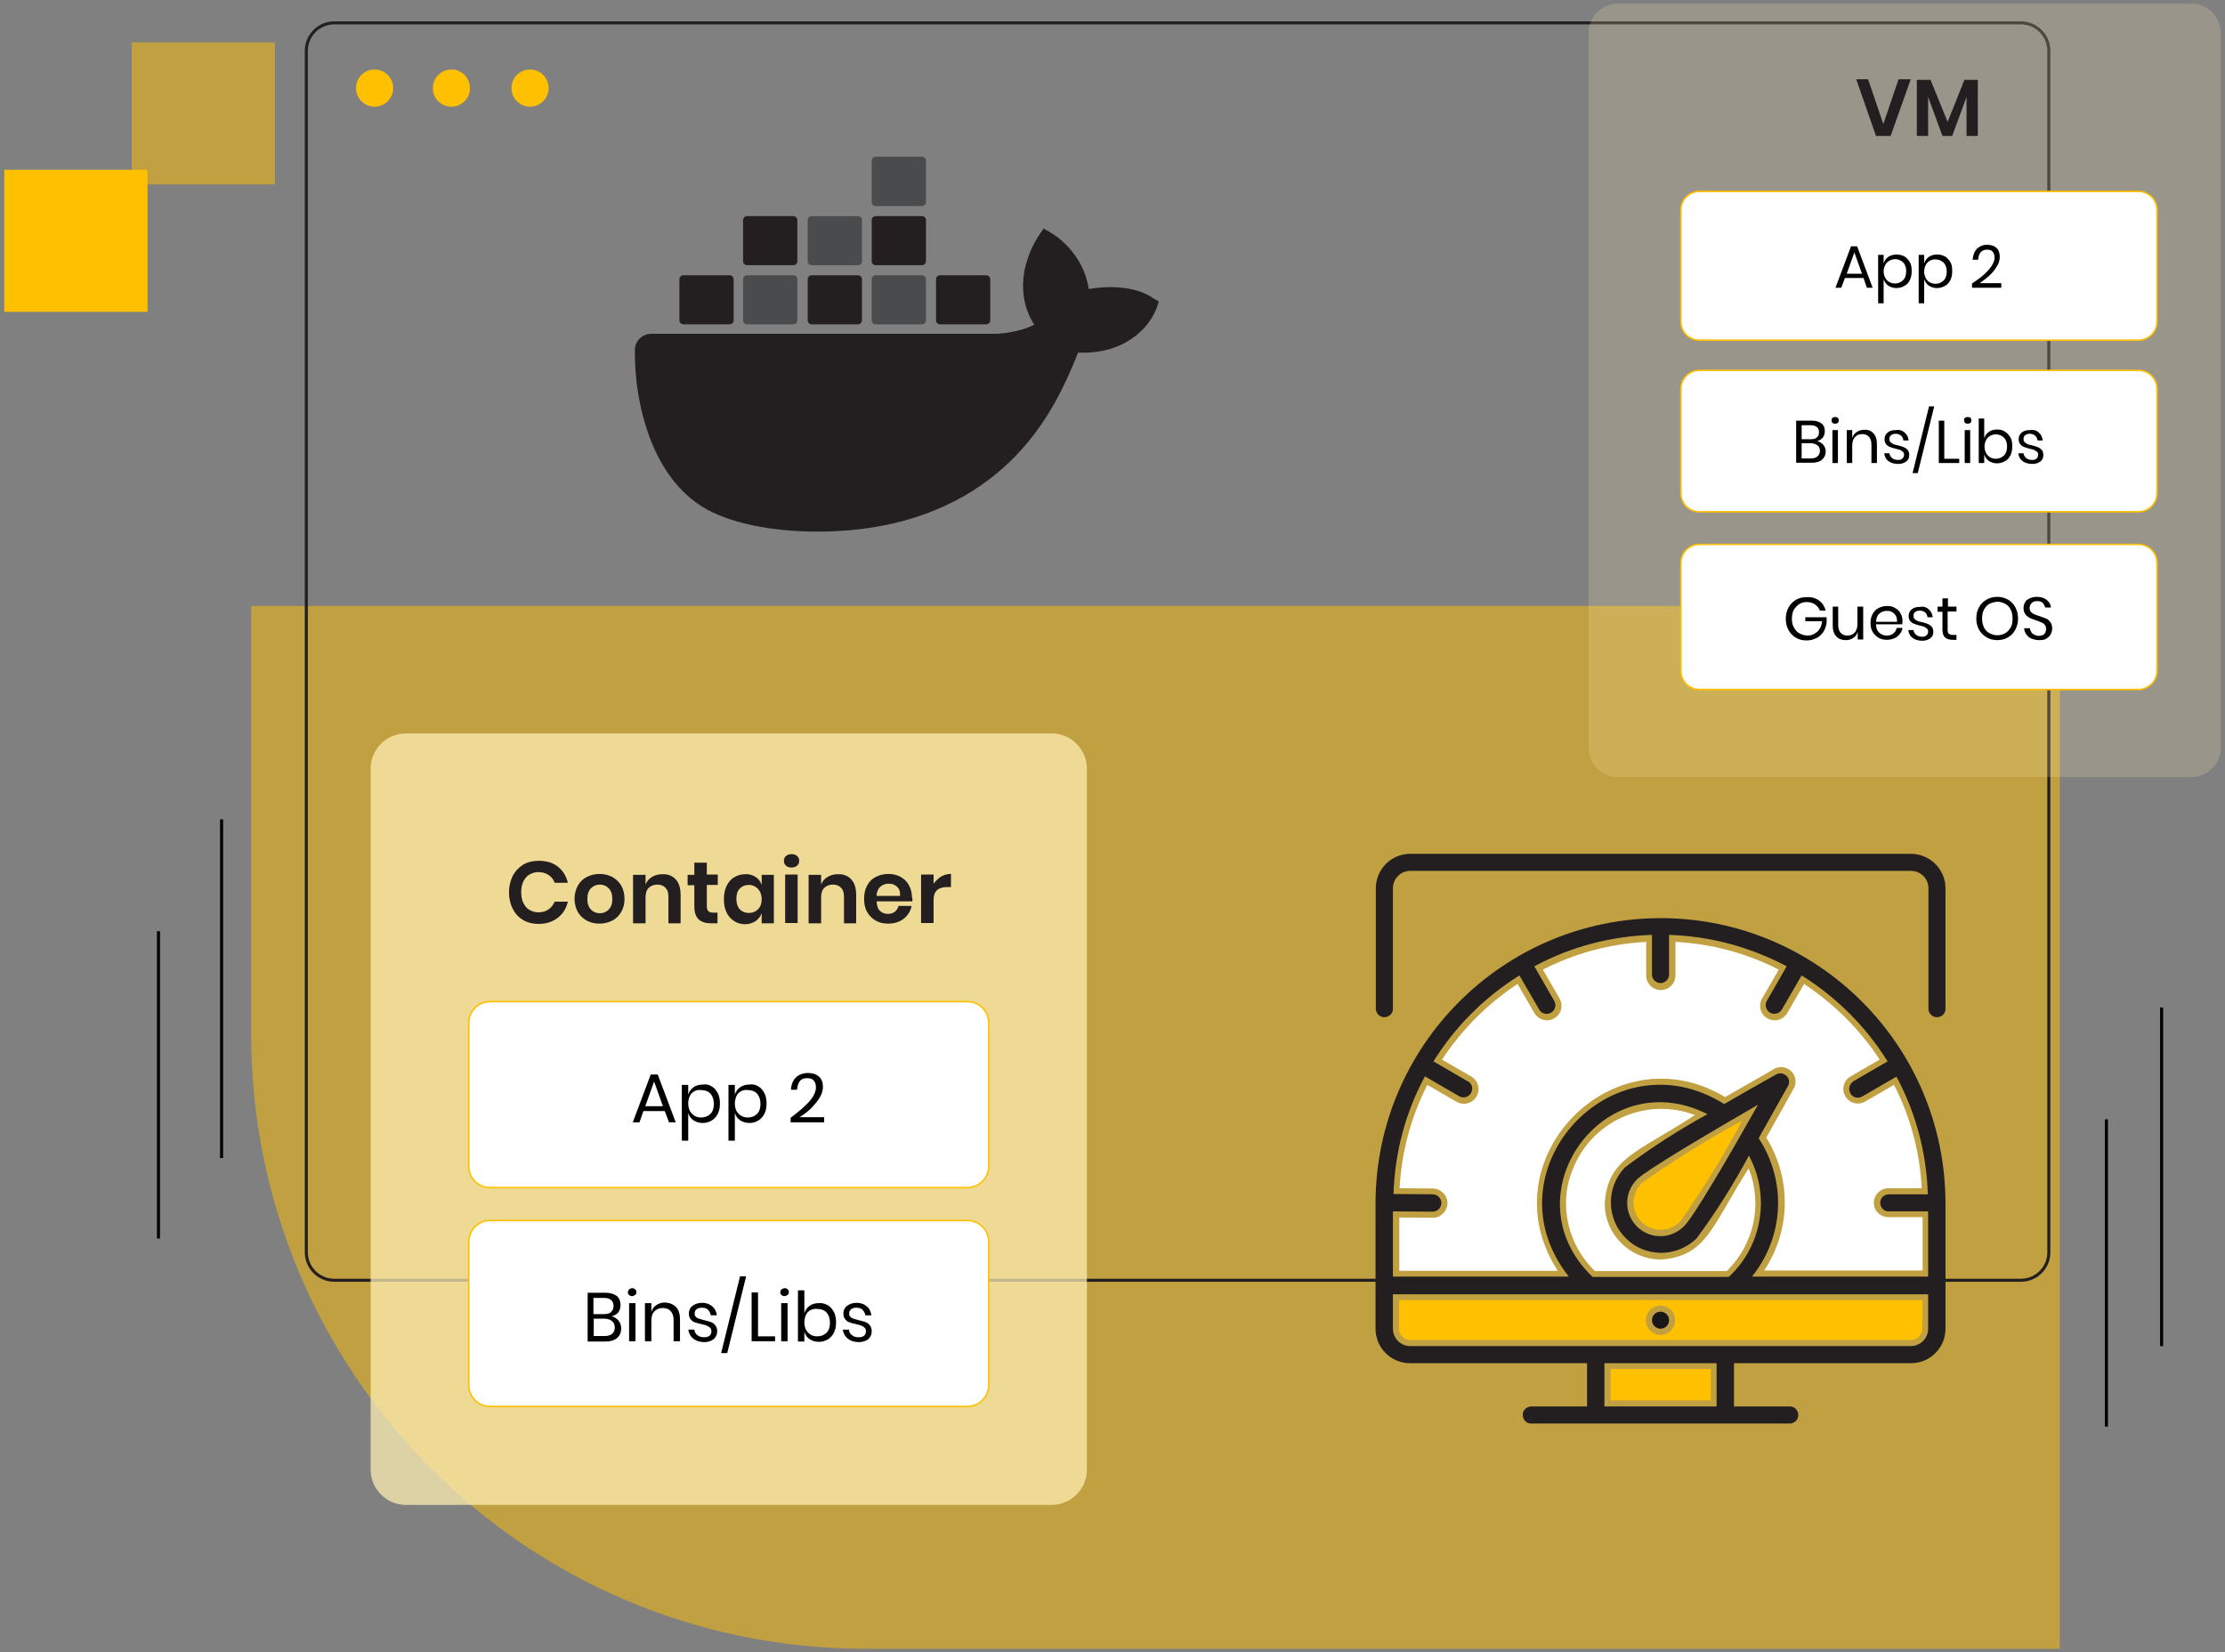 <svg xmlns="http://www.w3.org/2000/svg" xmlns:xlink="http://www.w3.org/1999/xlink" id="Layer_1" x="0px" y="0px" viewBox="0 0 730 542" style="enable-background:new 0 0 730 542;" xml:space="preserve"><rect x="0" y="0" width="730" height="542" fill="#808080" stroke="none"/><style type="text/css">	.st0{opacity:0.5;fill:#FFC000;}	.st1{fill:none;stroke:#000000;stroke-miterlimit:10;}	.st2{fill:#FFC000;}	.st3{fill:none;stroke:#231F20;stroke-miterlimit:10;}	.st4{opacity:0.73;fill:#FFEFB4;enable-background:new    ;}	.st5{fill:#231F20;}	.st6{fill:#FFFFFF;stroke:#FFC000;stroke-width:0.5;stroke-miterlimit:10;}	.st7{opacity:0.2;fill:#FFEFB4;enable-background:new    ;}	.st8{fill:#4A4B4C;}	.st9{fill:#FFFFFF;}	.st10{fill:#1A171B;}</style><g>	<path class="st0" d="M284,540.9h391.8V198.8H82.4v140.5C82.4,450.6,172.7,540.9,284,540.9z"></path>	<line class="st1" x1="72.7" y1="268.8" x2="72.7" y2="379.9"></line>	<line class="st1" x1="52" y1="305.5" x2="52" y2="406.3"></line>	<g>		<rect x="43.2" y="13.9" class="st0" width="47" height="46.6"></rect>		<rect x="1.4" y="55.7" class="st2" width="47" height="46.6"></rect>	</g>	<g>		<line class="st1" x1="709.2" y1="330.5" x2="709.2" y2="441.6"></line>		<line class="st1" x1="691.1" y1="367.2" x2="691.1" y2="468"></line>		<path class="st3" d="M663,420H109.7c-5.1,0-9.2-4.1-9.2-9.2V16.7c0-5.1,4.1-9.2,9.2-9.2H663c5.1,0,9.2,4.1,9.2,9.2v394.2   C672.2,415.9,668.1,420,663,420z"></path>		<circle class="st2" cx="122.9" cy="28.9" r="6.1"></circle>		<circle class="st2" cx="148.1" cy="28.9" r="6.1"></circle>		<circle class="st2" cx="173.9" cy="28.9" r="6.1"></circle>	</g>	<g>		<path class="st4" d="M345,493.7H133.2c-6.4,0-11.6-5.2-11.6-11.6V252.2c0-6.4,5.2-11.6,11.6-11.6H345c6.4,0,11.6,5.2,11.6,11.6   v229.9C356.6,488.5,351.4,493.7,345,493.7z"></path>		<g>			<g>				<path class="st5" d="M183,284.3c1.7,1.3,2.8,3.1,3.3,5.3h-4.3c-0.4-1.1-1.1-2-2.1-2.6c-0.9-0.6-2-0.9-3.3-0.9     c-1.1,0-2,0.3-2.9,0.8c-0.9,0.5-1.5,1.3-2,2.3c-0.5,1-0.7,2.2-0.7,3.5c0,1.3,0.2,2.5,0.7,3.5c0.5,1,1.1,1.8,2,2.3     s1.8,0.8,2.9,0.8c1.3,0,2.4-0.3,3.3-0.9c0.9-0.6,1.6-1.5,2.1-2.6h4.3c-0.5,2.2-1.6,4-3.3,5.3c-1.7,1.3-3.8,2-6.3,2     c-1.9,0-3.6-0.4-5.1-1.3c-1.5-0.9-2.6-2.1-3.4-3.7c-0.8-1.6-1.2-3.4-1.2-5.3c0-2,0.4-3.8,1.2-5.4c0.8-1.6,2-2.8,3.4-3.7     c1.5-0.9,3.2-1.3,5.1-1.3C179.3,282.4,181.4,283,183,284.3z"></path>				<path class="st5" d="M200.9,287.7c1.2,0.7,2.2,1.6,2.9,2.8c0.7,1.2,1.1,2.7,1.1,4.4c0,1.7-0.4,3.1-1.1,4.3     c-0.7,1.2-1.7,2.2-2.9,2.8s-2.6,1-4.2,1c-1.6,0-2.9-0.3-4.2-1s-2.2-1.6-2.9-2.8c-0.7-1.2-1.1-2.7-1.1-4.3c0-1.7,0.4-3.1,1.1-4.4     c0.7-1.2,1.7-2.2,2.9-2.8s2.6-1,4.2-1C198.3,286.7,199.7,287.1,200.9,287.7z M193.9,291.4c-0.8,0.8-1.2,1.9-1.2,3.5     c0,1.5,0.4,2.7,1.2,3.5c0.8,0.8,1.7,1.2,2.9,1.2c1.1,0,2.1-0.4,2.9-1.2c0.8-0.8,1.2-1.9,1.2-3.5c0-1.5-0.4-2.7-1.2-3.5     c-0.8-0.8-1.7-1.2-2.9-1.2C195.6,290.2,194.7,290.6,193.9,291.4z"></path>				<path class="st5" d="M221.7,288.5c1.1,1.2,1.6,2.9,1.6,5.1v9.3h-4v-8.8c0-1.3-0.3-2.2-1-2.9s-1.5-1-2.7-1     c-1.1,0-2.1,0.4-2.8,1.1c-0.7,0.7-1,1.8-1,3.2v8.4h-4.1v-15.9h4.1v3.2c0.4-1.1,1.1-1.9,2.1-2.5c1-0.6,2.1-0.9,3.3-0.9     C219.1,286.7,220.6,287.3,221.7,288.5z"></path>				<path class="st5" d="M235.4,299.4v3.5h-2.1c-1.8,0-3.1-0.4-4.1-1.3c-0.9-0.9-1.4-2.3-1.4-4.3v-6.9h-2.2v-3.4h2.2V283h4.1v3.9     h3.6v3.4h-3.6v7c0,0.8,0.2,1.3,0.5,1.6c0.3,0.3,0.8,0.5,1.6,0.5H235.4z"></path>				<path class="st5" d="M247.9,287.7c1,0.6,1.6,1.5,2,2.6v-3.3h4v15.9h-4v-3.3c-0.4,1.1-1.1,1.9-2,2.6c-1,0.6-2.1,1-3.4,1     c-1.3,0-2.5-0.3-3.6-1c-1.1-0.7-1.9-1.6-2.5-2.8c-0.6-1.2-0.9-2.7-0.9-4.4c0-1.7,0.3-3.1,0.9-4.4c0.6-1.2,1.4-2.2,2.5-2.8     c1.1-0.7,2.3-1,3.6-1C245.8,286.7,247,287.1,247.9,287.7z M242.7,291.5c-0.8,0.8-1.1,2-1.1,3.4c0,1.4,0.4,2.6,1.1,3.4     c0.8,0.8,1.8,1.2,3,1.2c1.2,0,2.2-0.4,3-1.2c0.8-0.8,1.2-1.9,1.2-3.3c0-1.4-0.4-2.5-1.2-3.4c-0.8-0.8-1.8-1.3-3-1.3     C244.5,290.3,243.5,290.7,242.7,291.5z"></path>				<path class="st5" d="M257.9,280.8c0.5-0.4,1.1-0.6,1.8-0.6s1.4,0.2,1.8,0.6c0.5,0.4,0.7,0.9,0.7,1.6c0,0.6-0.2,1.2-0.7,1.6     c-0.5,0.4-1.1,0.6-1.8,0.6s-1.4-0.2-1.8-0.6c-0.5-0.4-0.7-0.9-0.7-1.6C257.2,281.7,257.4,281.2,257.9,280.8z M261.7,286.9v15.9     h-4.1v-15.9H261.7z"></path>				<path class="st5" d="M279.3,288.5c1.1,1.2,1.6,2.9,1.6,5.1v9.3h-4v-8.8c0-1.3-0.3-2.2-1-2.9s-1.5-1-2.7-1     c-1.1,0-2.1,0.4-2.8,1.1c-0.7,0.7-1,1.8-1,3.2v8.4h-4.1v-15.9h4.1v3.2c0.4-1.1,1.1-1.9,2.1-2.5c1-0.6,2.1-0.9,3.3-0.9     C276.7,286.7,278.2,287.3,279.3,288.5z"></path>				<path class="st5" d="M299.3,295.7h-11.7c0.1,1.4,0.4,2.5,1.1,3.1c0.7,0.7,1.6,1,2.6,1c0.9,0,1.7-0.2,2.3-0.7     c0.6-0.5,1-1.1,1.2-1.9h4.3c-0.2,1.1-0.7,2.1-1.4,3s-1.6,1.6-2.7,2.1c-1.1,0.5-2.3,0.7-3.6,0.7c-1.6,0-2.9-0.3-4.1-1     s-2.1-1.6-2.8-2.8s-1-2.7-1-4.3c0-1.7,0.3-3.1,1-4.4s1.6-2.2,2.8-2.8s2.6-1,4.1-1c1.6,0,2.9,0.3,4.1,1c1.2,0.7,2.1,1.5,2.7,2.7     c0.6,1.1,1,2.4,1,3.9C299.4,294.7,299.4,295.2,299.3,295.7z M294.3,290.9c-0.7-0.7-1.6-1-2.7-1c-1.1,0-2,0.3-2.8,1     c-0.7,0.7-1.2,1.7-1.2,3h7.7C295.4,292.6,295.1,291.6,294.3,290.9z"></path>				<path class="st5" d="M308.7,287.6c1-0.6,2.1-0.9,3.3-0.9v4.3h-1.2c-3,0-4.5,1.4-4.5,4.1v7.7h-4.1v-15.9h4.1v3     C307,289,307.8,288.2,308.7,287.6z"></path>			</g>		</g>		<path class="st6" d="M317.4,389.6H160.8c-3.9,0-7-3.1-7-7v-47c0-3.9,3.1-7,7-7h156.6c3.9,0,7,3.1,7,7v47   C324.4,386.5,321.2,389.6,317.4,389.6z"></path>		<g>			<g>				<path d="M218.1,364.5h-7l-1.3,3.7h-2.2l5.9-15.7h2.3l5.9,15.7h-2.2L218.1,364.5z M217.5,362.9l-2.9-8.1l-2.9,8.1H217.5z"></path>				<path d="M233.5,356.4c0.9,0.5,1.5,1.3,2,2.2c0.5,1,0.7,2.1,0.7,3.4c0,1.3-0.2,2.4-0.7,3.4c-0.5,1-1.2,1.7-2,2.2     c-0.9,0.5-1.8,0.8-2.9,0.8c-1.2,0-2.2-0.3-3.1-0.9s-1.4-1.4-1.7-2.4v9.1h-2.1v-18.3h2.1v3.2c0.3-1,0.9-1.8,1.7-2.4     s1.9-0.9,3.1-0.9C231.7,355.6,232.7,355.9,233.5,356.4z M227.8,358c-0.7,0.4-1.2,0.9-1.5,1.6s-0.5,1.5-0.5,2.4s0.2,1.7,0.5,2.4     c0.4,0.7,0.9,1.2,1.5,1.6c0.6,0.4,1.4,0.6,2.2,0.6c1.3,0,2.3-0.4,3.1-1.2c0.8-0.8,1.1-1.9,1.1-3.3c0-1.4-0.4-2.5-1.1-3.3     s-1.8-1.2-3.1-1.2C229.2,357.5,228.5,357.6,227.8,358z"></path>				<path d="M248.8,356.4c0.9,0.5,1.5,1.3,2,2.2c0.5,1,0.7,2.1,0.7,3.4c0,1.3-0.2,2.4-0.7,3.4c-0.5,1-1.2,1.7-2,2.2     c-0.9,0.5-1.8,0.8-2.9,0.8c-1.2,0-2.2-0.3-3.1-0.9s-1.4-1.4-1.7-2.4v9.1H239v-18.3h2.1v3.2c0.3-1,0.9-1.8,1.7-2.4     s1.9-0.9,3.1-0.9C247,355.6,248,355.9,248.8,356.4z M243.1,358c-0.7,0.4-1.2,0.9-1.5,1.6s-0.5,1.5-0.5,2.4s0.2,1.7,0.5,2.4     c0.4,0.7,0.9,1.2,1.5,1.6c0.6,0.4,1.4,0.6,2.2,0.6c1.3,0,2.3-0.4,3.1-1.2c0.8-0.8,1.1-1.9,1.1-3.3c0-1.4-0.4-2.5-1.1-3.3     s-1.8-1.2-3.1-1.2C244.5,357.5,243.8,357.6,243.1,358z"></path>				<path d="M265.4,361.5c1.5-1.7,2.3-3.3,2.3-4.8c0-0.9-0.2-1.6-0.7-2.2s-1.2-0.8-2.2-0.8c-1.1,0-1.9,0.3-2.4,1     c-0.5,0.7-0.8,1.6-0.9,2.8h-2c0.1-1.8,0.7-3.2,1.7-4.1s2.3-1.4,3.9-1.4c1.5,0,2.7,0.4,3.6,1.2c0.9,0.8,1.3,1.9,1.3,3.4     c0,1.2-0.4,2.4-1.2,3.7c-0.8,1.2-1.8,2.4-2.9,3.5c-1.2,1.1-2.4,2-3.6,2.7h8.1v1.7h-11v-1.5C261.8,364.9,263.8,363.2,265.4,361.5     z"></path>			</g>		</g>		<path class="st6" d="M317.4,461.4H160.8c-3.9,0-7-3.1-7-7v-47c0-3.9,3.1-7,7-7h156.6c3.9,0,7,3.1,7,7v47   C324.4,458.3,321.2,461.4,317.4,461.4z"></path>		<g>			<g>				<path d="M202.9,433.2c0.6,0.7,0.9,1.6,0.9,2.6c0,1.3-0.4,2.3-1.3,3.1c-0.9,0.8-2.2,1.2-3.8,1.2h-5.9v-16h5.9     c1.6,0,2.8,0.4,3.7,1.1c0.8,0.7,1.2,1.7,1.2,2.9c0,1-0.3,1.9-0.8,2.5s-1.3,1-2.1,1.2C201.5,432,202.3,432.5,202.9,433.2z      M194.8,431.1h3.4c1,0,1.8-0.2,2.3-0.7s0.8-1.1,0.8-2c0-0.8-0.3-1.5-0.8-1.9c-0.5-0.5-1.3-0.7-2.4-0.7h-3.4V431.1z M200.8,437.6     c0.6-0.5,0.9-1.2,0.9-2.1c0-0.9-0.3-1.6-0.9-2.1c-0.6-0.5-1.5-0.8-2.6-0.8h-3.4v5.7h3.5C199.3,438.3,200.2,438.1,200.8,437.6z"></path>				<path d="M206.4,423c0.3-0.2,0.6-0.4,1-0.4s0.8,0.1,1,0.4c0.3,0.2,0.4,0.5,0.4,0.9c0,0.4-0.1,0.7-0.4,0.9c-0.3,0.2-0.6,0.4-1,0.4     s-0.8-0.1-1-0.4c-0.3-0.2-0.4-0.5-0.4-0.9C206,423.6,206.2,423.3,206.4,423z M208.5,427.6V440h-2.1v-12.5H208.5z"></path>				<path d="M221.8,428.8c0.9,0.9,1.3,2.3,1.3,4v7.2h-2.1V433c0-1.2-0.3-2.2-1-2.9c-0.6-0.7-1.5-1-2.6-1c-1.1,0-2,0.4-2.7,1.1     c-0.7,0.7-1,1.8-1,3.2v6.6h-2.1v-12.5h2.1v2.9c0.3-1,0.9-1.8,1.7-2.3c0.8-0.5,1.7-0.8,2.8-0.8     C219.8,427.4,220.9,427.9,221.8,428.8z"></path>				<path d="M233.6,428.5c0.9,0.7,1.4,1.7,1.6,3h-2c-0.1-0.7-0.4-1.3-0.9-1.8c-0.5-0.5-1.2-0.7-2.1-0.7c-0.7,0-1.3,0.2-1.7,0.5     c-0.4,0.4-0.6,0.8-0.6,1.4c0,0.5,0.1,0.8,0.4,1.1c0.3,0.3,0.6,0.5,1,0.6c0.4,0.1,1,0.3,1.7,0.5c0.9,0.2,1.7,0.4,2.2,0.6     c0.6,0.2,1.1,0.6,1.5,1.1c0.4,0.5,0.6,1.1,0.6,2c0,1-0.4,1.8-1.1,2.5c-0.8,0.6-1.8,1-3.1,1c-1.5,0-2.7-0.4-3.6-1.1     s-1.5-1.7-1.7-3h2c0.1,0.8,0.4,1.4,1,1.8c0.6,0.5,1.3,0.7,2.3,0.7c0.7,0,1.3-0.2,1.7-0.5c0.4-0.4,0.6-0.8,0.6-1.4     c0-0.5-0.1-0.9-0.4-1.2c-0.3-0.3-0.6-0.5-1.1-0.7c-0.4-0.2-1-0.3-1.7-0.5c-0.9-0.2-1.7-0.4-2.2-0.6c-0.6-0.2-1-0.5-1.4-1     c-0.4-0.5-0.6-1.1-0.6-1.9c0-1,0.4-1.9,1.2-2.5c0.8-0.6,1.8-1,3.2-1C231.7,427.4,232.8,427.8,233.6,428.5z"></path>				<path d="M244.8,418.7l-6.2,25.2h-2l6.2-25.2H244.8z"></path>				<path d="M248.6,438.4h5.7v1.6h-7.7v-16h2.1V438.4z"></path>				<path d="M256.4,423c0.3-0.2,0.6-0.4,1-0.4s0.8,0.1,1,0.4c0.3,0.2,0.4,0.5,0.4,0.9c0,0.4-0.1,0.7-0.4,0.9c-0.3,0.2-0.6,0.4-1,0.4     s-0.8-0.1-1-0.4c-0.3-0.2-0.4-0.5-0.4-0.9C256,423.6,256.1,423.3,256.4,423z M258.4,427.6V440h-2.1v-12.5H258.4z"></path>				<path d="M271.6,428.2c0.9,0.5,1.5,1.3,2,2.2c0.5,1,0.7,2.1,0.7,3.4c0,1.3-0.2,2.4-0.7,3.4c-0.5,1-1.2,1.7-2,2.2     c-0.9,0.5-1.8,0.8-2.9,0.8c-1.2,0-2.2-0.3-3.1-0.9s-1.4-1.4-1.7-2.4v3.2h-2.1v-16.8h2.1v7.5c0.3-1,0.9-1.8,1.7-2.4     s1.9-0.9,3.1-0.9C269.7,427.4,270.7,427.7,271.6,428.2z M265.9,429.8c-0.7,0.4-1.2,0.9-1.5,1.6s-0.5,1.5-0.5,2.4     s0.2,1.7,0.5,2.4c0.4,0.7,0.9,1.2,1.5,1.6c0.6,0.4,1.4,0.6,2.2,0.6c1.3,0,2.3-0.4,3.1-1.2c0.8-0.8,1.1-1.9,1.1-3.3     c0-1.4-0.4-2.5-1.1-3.3s-1.8-1.2-3.1-1.2C267.2,429.3,266.5,429.5,265.9,429.8z"></path>				<path d="M284.3,428.5c0.9,0.7,1.4,1.7,1.6,3h-2c-0.1-0.7-0.4-1.3-0.9-1.8c-0.5-0.5-1.2-0.7-2.1-0.7c-0.7,0-1.3,0.2-1.7,0.5     c-0.4,0.4-0.6,0.8-0.6,1.4c0,0.5,0.1,0.8,0.4,1.1c0.3,0.3,0.6,0.5,1,0.6c0.4,0.1,1,0.3,1.7,0.5c0.9,0.2,1.7,0.4,2.2,0.6     c0.6,0.2,1.1,0.6,1.5,1.1c0.4,0.5,0.6,1.1,0.6,2c0,1-0.4,1.8-1.1,2.5c-0.8,0.6-1.8,1-3.1,1c-1.5,0-2.7-0.4-3.6-1.1     s-1.5-1.7-1.7-3h2c0.1,0.8,0.4,1.4,1,1.8c0.6,0.5,1.3,0.7,2.3,0.7c0.7,0,1.3-0.2,1.7-0.5c0.4-0.4,0.6-0.8,0.6-1.4     c0-0.5-0.1-0.9-0.4-1.2c-0.3-0.3-0.6-0.5-1.1-0.7c-0.4-0.2-1-0.3-1.7-0.5c-0.9-0.2-1.7-0.4-2.2-0.6c-0.6-0.2-1-0.5-1.4-1     c-0.4-0.5-0.6-1.1-0.6-1.9c0-1,0.4-1.9,1.2-2.5c0.8-0.6,1.8-1,3.2-1C282.3,427.4,283.5,427.8,284.3,428.5z"></path>			</g>		</g>	</g>	<g>		<path class="st7" d="M719,254.9H530.8c-5.3,0-9.6-4.3-9.6-9.6V10.8c0-5.3,4.3-9.6,9.6-9.6H719c5.3,0,9.6,4.3,9.6,9.6v234.5   C728.6,250.6,724.3,254.9,719,254.9z"></path>		<g>			<g>				<path class="st5" d="M612.9,26l5,14.7l5-14.7h4l-6.6,18.6h-4.8L609,26H612.9z"></path>				<path class="st5" d="M648.9,26.2v18.4h-3.7V31.8l-4.7,12.8h-3.2l-4.7-12.8v12.8h-3.7V26.2h4.5l5.6,13.8l5.5-13.8H648.9z"></path>			</g>		</g>		<path class="st6" d="M701.6,111.6h-144c-3.4,0-6.1-2.7-6.1-6.1V68.9c0-3.4,2.7-6.1,6.1-6.1h144c3.4,0,6.1,2.7,6.1,6.1v36.6   C707.7,108.9,704.9,111.6,701.6,111.6z"></path>		<g>			<path d="M611.4,91.2h-6.1l-1.2,3.2h-1.9l5.1-13.6h2l5.1,13.6h-1.9L611.4,91.2z M610.9,89.8l-2.5-7l-2.5,7H610.9z"></path>			<path d="M624.8,84.1c0.7,0.4,1.3,1.1,1.8,1.9s0.6,1.8,0.6,3c0,1.1-0.2,2.1-0.6,2.9c-0.4,0.8-1,1.5-1.8,1.9    c-0.7,0.4-1.6,0.7-2.6,0.7c-1.1,0-1.9-0.3-2.7-0.8c-0.7-0.5-1.2-1.2-1.5-2.1v7.9h-1.8V83.6h1.8v2.8c0.3-0.9,0.8-1.6,1.5-2.1    c0.7-0.5,1.6-0.8,2.7-0.8C623.2,83.5,624,83.7,624.8,84.1z M619.8,85.6c-0.6,0.3-1,0.8-1.3,1.4S618,88.2,618,89    c0,0.8,0.2,1.5,0.5,2.1c0.3,0.6,0.8,1.1,1.3,1.4c0.6,0.3,1.2,0.5,1.9,0.5c1.1,0,2-0.4,2.7-1.1s1-1.7,1-2.9c0-1.2-0.3-2.2-1-2.9    s-1.6-1.1-2.7-1.1C621,85.1,620.4,85.2,619.8,85.6z"></path>			<path d="M638.1,84.1c0.7,0.4,1.3,1.1,1.8,1.9s0.6,1.8,0.6,3c0,1.1-0.2,2.1-0.6,2.9c-0.4,0.8-1,1.5-1.8,1.9    c-0.7,0.4-1.6,0.7-2.6,0.7c-1.1,0-1.9-0.3-2.7-0.8c-0.7-0.5-1.2-1.2-1.5-2.1v7.9h-1.8V83.6h1.8v2.8c0.3-0.9,0.8-1.6,1.5-2.1    c0.7-0.5,1.6-0.8,2.7-0.8C636.5,83.5,637.3,83.7,638.1,84.1z M633.1,85.6c-0.6,0.3-1,0.8-1.3,1.4s-0.5,1.3-0.5,2.1    c0,0.8,0.2,1.5,0.5,2.1c0.3,0.6,0.8,1.1,1.3,1.4c0.6,0.3,1.2,0.5,1.9,0.5c1.1,0,2-0.4,2.7-1.1s1-1.7,1-2.9c0-1.2-0.3-2.2-1-2.9    s-1.6-1.1-2.7-1.1C634.3,85.1,633.7,85.2,633.1,85.6z"></path>			<path d="M652.4,88.6c1.3-1.5,2-2.9,2-4.1c0-0.8-0.2-1.4-0.6-1.9s-1-0.7-1.9-0.7c-0.9,0-1.6,0.3-2.1,0.9s-0.7,1.4-0.8,2.4h-1.8    c0.1-1.5,0.6-2.7,1.4-3.6c0.9-0.8,2-1.3,3.3-1.3c1.3,0,2.3,0.3,3.1,1c0.8,0.7,1.1,1.7,1.1,3c0,1.1-0.3,2.1-1,3.2    c-0.7,1.1-1.5,2.1-2.5,3s-2.1,1.7-3.1,2.4h7.1v1.5h-9.6V93C649.3,91.5,651.1,90.1,652.4,88.6z"></path>		</g>		<path class="st6" d="M701.6,167.9h-144c-3.4,0-6.1-2.7-6.1-6.1v-34.2c0-3.4,2.7-6.1,6.1-6.1h144c3.4,0,6.1,2.7,6.1,6.1v34.2   C707.7,165.2,704.9,167.9,701.6,167.9z"></path>		<g>			<path d="M598.2,145.9c0.5,0.6,0.8,1.4,0.8,2.2c0,1.1-0.4,2-1.2,2.7c-0.8,0.7-1.9,1-3.3,1h-5.2V138h5.1c1.4,0,2.4,0.3,3.2,0.9    s1.1,1.5,1.1,2.5c0,0.9-0.2,1.6-0.7,2.2c-0.5,0.6-1.1,0.9-1.8,1.1C597,144.9,597.6,145.3,598.2,145.9z M591.1,144.1h3    c0.9,0,1.6-0.2,2-0.6c0.5-0.4,0.7-1,0.7-1.7c0-0.7-0.2-1.3-0.7-1.7c-0.5-0.4-1.2-0.6-2.1-0.6h-2.9V144.1z M596.3,149.7    c0.5-0.4,0.8-1,0.8-1.8c0-0.8-0.3-1.4-0.8-1.8c-0.5-0.4-1.3-0.7-2.2-0.7h-3v5h3C595.1,150.4,595.8,150.2,596.3,149.7z"></path>			<path d="M601.2,137.1c0.2-0.2,0.5-0.3,0.9-0.3c0.4,0,0.7,0.1,0.9,0.3c0.2,0.2,0.3,0.5,0.3,0.8c0,0.3-0.1,0.6-0.3,0.8    s-0.5,0.3-0.9,0.3c-0.4,0-0.7-0.1-0.9-0.3c-0.2-0.2-0.3-0.5-0.3-0.8C600.9,137.6,601,137.3,601.2,137.1z M603,141.1v10.8h-1.8    v-10.8H603z"></path>			<path d="M614.6,142.1c0.8,0.8,1.2,2,1.2,3.5v6.3H614v-6.1c0-1.1-0.3-1.9-0.8-2.5c-0.6-0.6-1.3-0.9-2.2-0.9c-1,0-1.8,0.3-2.4,1    c-0.6,0.6-0.9,1.6-0.9,2.8v5.7h-1.8v-10.8h1.8v2.6c0.3-0.9,0.8-1.6,1.5-2c0.7-0.5,1.5-0.7,2.4-0.7    C612.8,140.9,613.9,141.3,614.6,142.1z"></path>			<path d="M624.9,141.9c0.7,0.6,1.2,1.5,1.3,2.6h-1.7c-0.1-0.6-0.3-1.2-0.8-1.6c-0.5-0.4-1.1-0.6-1.8-0.6c-0.6,0-1.1,0.2-1.5,0.5    s-0.5,0.7-0.5,1.3c0,0.4,0.1,0.7,0.4,1c0.2,0.2,0.5,0.4,0.9,0.6s0.9,0.3,1.5,0.4c0.8,0.2,1.4,0.4,1.9,0.6    c0.5,0.2,0.9,0.5,1.3,0.9c0.3,0.4,0.5,1,0.5,1.7c0,0.9-0.3,1.6-1,2.1s-1.5,0.8-2.6,0.8c-1.3,0-2.3-0.3-3.2-0.9    c-0.8-0.6-1.3-1.5-1.4-2.6h1.7c0.1,0.7,0.4,1.2,0.9,1.6c0.5,0.4,1.2,0.6,2,0.6c0.6,0,1.1-0.2,1.4-0.5c0.3-0.3,0.5-0.7,0.5-1.2    c0-0.4-0.1-0.8-0.4-1c-0.2-0.2-0.6-0.4-0.9-0.6c-0.4-0.1-0.9-0.3-1.5-0.4c-0.8-0.2-1.4-0.4-1.9-0.6c-0.5-0.2-0.9-0.5-1.2-0.9    s-0.5-0.9-0.5-1.6c0-0.9,0.3-1.6,1-2.2c0.7-0.6,1.6-0.8,2.7-0.8C623.2,140.9,624.1,141.2,624.9,141.9z"></path>			<path d="M634.6,133.3l-5.4,21.9h-1.7l5.4-21.9H634.6z"></path>			<path d="M637.9,150.5h4.9v1.4h-6.7V138h1.8V150.5z"></path>			<path d="M644.7,137.1c0.2-0.2,0.5-0.3,0.9-0.3c0.4,0,0.7,0.1,0.9,0.3c0.2,0.2,0.3,0.5,0.3,0.8c0,0.3-0.1,0.6-0.3,0.8    s-0.5,0.3-0.9,0.3c-0.4,0-0.7-0.1-0.9-0.3c-0.2-0.2-0.3-0.5-0.3-0.8C644.3,137.6,644.4,137.3,644.7,137.1z M646.4,141.1v10.8    h-1.8v-10.8H646.4z"></path>			<path d="M657.8,141.6c0.7,0.4,1.3,1.1,1.8,1.9s0.6,1.8,0.6,3c0,1.1-0.2,2.1-0.6,2.9c-0.4,0.8-1,1.5-1.8,1.9    c-0.7,0.4-1.6,0.7-2.6,0.7c-1.1,0-1.9-0.3-2.7-0.8c-0.7-0.5-1.2-1.2-1.5-2.1v2.8h-1.8v-14.6h1.8v6.5c0.3-0.9,0.8-1.6,1.5-2.1    c0.7-0.5,1.6-0.8,2.7-0.8C656.2,140.9,657.1,141.1,657.8,141.6z M652.9,143c-0.6,0.3-1,0.8-1.3,1.4s-0.5,1.3-0.5,2.1    c0,0.8,0.2,1.5,0.5,2.1c0.3,0.6,0.8,1.1,1.3,1.4c0.6,0.3,1.2,0.5,1.9,0.5c1.1,0,2-0.4,2.7-1.1s1-1.7,1-2.9c0-1.2-0.3-2.2-1-2.9    s-1.6-1.1-2.7-1.1C654.1,142.5,653.4,142.7,652.9,143z"></path>			<path d="M668.9,141.9c0.7,0.6,1.2,1.5,1.3,2.6h-1.7c-0.1-0.6-0.3-1.2-0.8-1.6c-0.5-0.4-1.1-0.6-1.8-0.6c-0.6,0-1.1,0.2-1.5,0.5    s-0.5,0.7-0.5,1.3c0,0.4,0.1,0.7,0.4,1c0.2,0.2,0.5,0.4,0.9,0.6s0.9,0.3,1.5,0.4c0.8,0.2,1.4,0.4,1.9,0.6    c0.5,0.2,0.9,0.5,1.3,0.9c0.3,0.4,0.5,1,0.5,1.7c0,0.9-0.3,1.6-1,2.1s-1.5,0.8-2.6,0.8c-1.3,0-2.3-0.3-3.2-0.9    c-0.8-0.6-1.3-1.5-1.4-2.6h1.7c0.1,0.7,0.4,1.2,0.9,1.6c0.5,0.4,1.2,0.6,2,0.6c0.6,0,1.1-0.2,1.4-0.5c0.3-0.3,0.5-0.7,0.5-1.2    c0-0.4-0.1-0.8-0.4-1c-0.2-0.2-0.6-0.4-0.9-0.6c-0.4-0.1-0.9-0.3-1.5-0.4c-0.8-0.2-1.4-0.4-1.9-0.6c-0.5-0.2-0.9-0.5-1.2-0.9    s-0.5-0.9-0.5-1.6c0-0.9,0.3-1.6,1-2.2c0.7-0.6,1.6-0.8,2.7-0.8C667.2,140.9,668.2,141.2,668.9,141.9z"></path>		</g>		<path class="st6" d="M701.6,226.2h-144c-3.4,0-6.1-2.7-6.1-6.1v-35.4c0-3.4,2.7-6.1,6.1-6.1h144c3.4,0,6.1,2.7,6.1,6.1v35.4   C707.7,223.4,704.9,226.2,701.6,226.2z"></path>		<g>			<path d="M596.8,197c1.1,0.8,1.8,1.9,2.2,3.3h-1.9c-0.3-0.8-0.9-1.5-1.6-2s-1.7-0.8-2.7-0.8c-0.9,0-1.8,0.2-2.5,0.7    c-0.7,0.4-1.3,1.1-1.8,1.9c-0.4,0.8-0.6,1.8-0.6,2.9c0,1.1,0.2,2.1,0.7,2.9c0.4,0.8,1,1.5,1.8,1.9c0.8,0.4,1.7,0.7,2.6,0.7    c0.9,0,1.6-0.2,2.3-0.6s1.3-0.9,1.7-1.6c0.5-0.7,0.7-1.5,0.8-2.5h-5.5v-1.3h7v1.7c-0.1,1.1-0.5,2.1-1,3c-0.6,0.9-1.3,1.6-2.3,2.1    c-1,0.5-2,0.8-3.3,0.8c-1.3,0-2.5-0.3-3.5-0.9s-1.8-1.4-2.4-2.5c-0.6-1.1-0.9-2.3-0.9-3.7s0.3-2.6,0.9-3.7s1.4-1.9,2.4-2.5    s2.2-0.9,3.5-0.9C594.3,195.8,595.7,196.2,596.8,197z"></path>			<path d="M611.3,199v10.8h-1.8v-2.5c-0.3,0.9-0.8,1.6-1.5,2c-0.7,0.5-1.5,0.7-2.5,0.7c-1.2,0-2.3-0.4-3-1.2    c-0.8-0.8-1.2-2-1.2-3.5V199h1.8v6.1c0,1.1,0.3,1.9,0.8,2.5c0.6,0.6,1.3,0.9,2.2,0.9c1,0,1.8-0.3,2.4-1c0.6-0.6,0.9-1.6,0.9-2.8    V199H611.3z"></path>			<path d="M624.1,204.8h-8.6c0,1.2,0.4,2.2,1.1,2.8s1.5,0.9,2.4,0.9c0.9,0,1.6-0.2,2.2-0.7s0.9-1,1.1-1.8h1.9    c-0.1,0.7-0.4,1.4-0.9,2s-1,1.1-1.8,1.4c-0.7,0.3-1.5,0.5-2.4,0.5c-1,0-2-0.2-2.8-0.7s-1.4-1.1-1.9-1.9c-0.5-0.8-0.7-1.8-0.7-2.9    c0-1.1,0.2-2.1,0.7-3s1.1-1.5,1.9-1.9c0.8-0.4,1.7-0.7,2.8-0.7c1.1,0,2,0.2,2.7,0.7c0.8,0.4,1.4,1,1.8,1.8    c0.4,0.7,0.6,1.6,0.6,2.5C624.2,204.2,624.1,204.6,624.1,204.8z M622,202c-0.3-0.5-0.7-0.9-1.2-1.2s-1.1-0.4-1.7-0.4    c-1,0-1.8,0.3-2.5,0.9c-0.7,0.6-1,1.5-1.1,2.7h6.9C622.4,203.2,622.3,202.5,622,202z"></path>			<path d="M632.8,199.9c0.7,0.6,1.2,1.5,1.3,2.6h-1.7c-0.1-0.6-0.3-1.2-0.8-1.6c-0.5-0.4-1.1-0.6-1.8-0.6c-0.6,0-1.1,0.2-1.5,0.5    s-0.5,0.7-0.5,1.3c0,0.4,0.1,0.7,0.4,1c0.2,0.2,0.5,0.4,0.9,0.6s0.9,0.3,1.5,0.4c0.8,0.2,1.4,0.4,1.9,0.6    c0.5,0.2,0.9,0.5,1.3,0.9c0.3,0.4,0.5,1,0.5,1.7c0,0.9-0.3,1.6-1,2.1s-1.5,0.8-2.6,0.8c-1.3,0-2.3-0.3-3.2-0.9    c-0.8-0.6-1.3-1.5-1.4-2.6h1.7c0.1,0.7,0.4,1.2,0.9,1.6c0.5,0.4,1.2,0.6,2,0.6c0.6,0,1.1-0.2,1.4-0.5c0.3-0.3,0.5-0.7,0.5-1.2    c0-0.4-0.1-0.8-0.4-1c-0.2-0.2-0.6-0.4-0.9-0.6c-0.4-0.1-0.9-0.3-1.5-0.4c-0.8-0.2-1.4-0.4-1.9-0.6c-0.5-0.2-0.9-0.5-1.2-0.9    s-0.5-0.9-0.5-1.6c0-0.9,0.3-1.6,1-2.2c0.7-0.6,1.6-0.8,2.7-0.8C631.1,198.9,632.1,199.2,632.8,199.9z"></path>			<path d="M641.9,208.3v1.6h-1.3c-1.1,0-1.9-0.3-2.5-0.8c-0.5-0.5-0.8-1.4-0.8-2.6v-5.8h-1.6V199h1.6v-2.7h1.8v2.7h2.8v1.6H639v5.9    c0,0.7,0.1,1.2,0.4,1.4s0.7,0.4,1.3,0.4H641.9z"></path>			<path d="M658.8,196.7c1,0.6,1.8,1.4,2.4,2.5c0.6,1.1,0.9,2.3,0.9,3.7c0,1.4-0.3,2.6-0.9,3.7s-1.4,1.9-2.4,2.5    c-1,0.6-2.2,0.9-3.5,0.9c-1.3,0-2.5-0.3-3.5-0.9s-1.9-1.4-2.5-2.5s-0.9-2.3-0.9-3.7c0-1.4,0.3-2.6,0.9-3.7    c0.6-1.1,1.4-1.9,2.5-2.5c1-0.6,2.2-0.9,3.5-0.9C656.6,195.8,657.7,196.1,658.8,196.7z M652.7,198.1c-0.8,0.4-1.3,1.1-1.8,1.9    c-0.4,0.8-0.6,1.8-0.6,2.9c0,1.1,0.2,2,0.6,2.9c0.4,0.8,1,1.5,1.8,1.9c0.8,0.4,1.6,0.7,2.6,0.7c0.9,0,1.8-0.2,2.6-0.7    c0.8-0.4,1.3-1.1,1.8-1.9s0.6-1.8,0.6-2.9c0-1.1-0.2-2.1-0.6-2.9c-0.4-0.8-1-1.5-1.8-1.9c-0.8-0.4-1.6-0.7-2.6-0.7    C654.3,197.5,653.5,197.7,652.7,198.1z"></path>			<path d="M672.8,208.1c-0.3,0.6-0.8,1-1.4,1.4s-1.4,0.5-2.4,0.5c-0.9,0-1.7-0.2-2.5-0.5c-0.7-0.3-1.3-0.8-1.7-1.4s-0.7-1.3-0.7-2    h1.9c0,0.4,0.2,0.8,0.4,1.2c0.2,0.4,0.6,0.7,1,0.9c0.4,0.2,0.9,0.4,1.5,0.4c0.8,0,1.4-0.2,1.8-0.6c0.4-0.4,0.6-1,0.6-1.6    c0-0.6-0.1-1-0.4-1.4c-0.3-0.4-0.7-0.6-1.1-0.8s-1-0.4-1.8-0.7c-0.9-0.3-1.6-0.6-2.1-0.8c-0.5-0.3-1-0.6-1.4-1.2    c-0.4-0.5-0.6-1.2-0.6-2c0-0.7,0.2-1.4,0.5-1.9c0.3-0.6,0.8-1,1.5-1.3s1.4-0.5,2.3-0.5c1.4,0,2.4,0.3,3.3,1s1.3,1.5,1.4,2.5h-1.9    c-0.1-0.6-0.4-1-0.8-1.5s-1.1-0.6-1.9-0.6c-0.7,0-1.3,0.2-1.7,0.6c-0.4,0.4-0.7,0.9-0.7,1.6c0,0.5,0.1,1,0.4,1.3    c0.3,0.3,0.6,0.6,1.1,0.8c0.4,0.2,1,0.4,1.7,0.6c0.9,0.3,1.6,0.6,2.2,0.8s1,0.7,1.4,1.2c0.4,0.5,0.6,1.2,0.6,2.1    C673.3,206.9,673.1,207.5,672.8,208.1z"></path>		</g>	</g>	<g>		<path class="st5" d="M378.4,97.9c-0.5-0.4-4.8-3.7-14-3.7c-2.4,0-4.8,0.2-7.2,0.6c-1.8-12.2-11.8-18.1-12.3-18.4l-2.5-1.4   l-1.6,2.3c-2,3.1-3.5,6.6-4.4,10.2c-1.6,6.9-0.6,13.5,2.9,19c-4.3,2.4-11.1,3-12.5,3H213.7c-3,0-5.4,2.4-5.4,5.3   c-0.1,9.9,1.5,19.8,5,29.1c3.9,10.2,9.7,17.7,17.2,22.4c8.5,5.2,22.2,8.1,37.8,8.1c7,0,14.1-0.6,21-1.9c9.6-1.8,18.9-5.1,27.4-10   c7-4.1,13.3-9.2,18.7-15.3c9-10.1,14.3-21.4,18.3-31.5c0.5,0,1.1,0,1.6,0c9.8,0,15.8-3.9,19.2-7.2c2.2-2.1,3.9-4.7,5-7.5l0.7-2.1   L378.4,97.9z"></path>		<path class="st5" d="M224.2,106.4h15.2c0.7,0,1.3-0.6,1.3-1.3l0,0V91.6c0-0.7-0.6-1.3-1.3-1.3l0,0h-15.2c-0.7,0-1.3,0.6-1.3,1.3   l0,0v13.5C222.9,105.8,223.5,106.4,224.2,106.4L224.2,106.4"></path>		<path class="st8" d="M245.1,106.4h15.2c0.7,0,1.3-0.6,1.3-1.3l0,0V91.6c0-0.7-0.6-1.3-1.3-1.3l0,0h-15.2c-0.7,0-1.3,0.6-1.3,1.3   v13.5C243.8,105.8,244.4,106.4,245.1,106.4"></path>		<path class="st5" d="M266.3,106.4h15.2c0.7,0,1.3-0.6,1.3-1.3l0,0V91.6c0-0.7-0.6-1.3-1.3-1.3l0,0h-15.2c-0.7,0-1.3,0.6-1.3,1.3   l0,0v13.5C265,105.8,265.6,106.4,266.3,106.4L266.3,106.4"></path>		<path class="st8" d="M287.3,106.4h15.2c0.7,0,1.3-0.6,1.3-1.3V91.6c0-0.7-0.6-1.3-1.3-1.3l0,0h-15.2c-0.7,0-1.3,0.6-1.3,1.3l0,0   v13.5C286,105.8,286.5,106.4,287.3,106.4L287.3,106.4"></path>		<path class="st5" d="M245.1,87h15.2c0.7,0,1.3-0.6,1.3-1.3V72.2c0-0.7-0.6-1.3-1.3-1.3l0,0h-15.2c-0.7,0-1.3,0.6-1.3,1.3v13.5   C243.8,86.4,244.4,87,245.1,87"></path>		<path class="st8" d="M266.3,87h15.2c0.7,0,1.3-0.6,1.3-1.3V72.2c0-0.7-0.6-1.3-1.3-1.3l0,0h-15.2c-0.7,0-1.3,0.6-1.3,1.3l0,0v13.5   C265,86.4,265.6,87,266.3,87"></path>		<path class="st5" d="M287.3,87h15.2c0.7,0,1.3-0.6,1.3-1.3V72.2c0-0.7-0.6-1.3-1.3-1.3h-15.2c-0.7,0-1.3,0.6-1.3,1.3l0,0v13.5   C286,86.4,286.5,87,287.3,87"></path>		<path class="st8" d="M287.3,67.6h15.2c0.7,0,1.3-0.6,1.3-1.3V52.7c0-0.7-0.6-1.3-1.3-1.3h-15.2c-0.7,0-1.3,0.6-1.3,1.3l0,0v13.5   C286,67,286.5,67.6,287.3,67.6"></path>		<path class="st5" d="M308.4,106.4h15.2c0.7,0,1.3-0.6,1.3-1.3V91.6c0-0.7-0.6-1.3-1.3-1.3l0,0h-15.2c-0.7,0-1.3,0.6-1.3,1.3l0,0   v13.5C307.1,105.8,307.7,106.4,308.4,106.4"></path>	</g>	<g id="Layer_2_00000007399833661430514390000002529803451009099430_">		<g id="Layer_1-2">			<g id="page_s_speed_performance">				<g>					<path class="st2" d="M462.7,439.6h164.3c2,0,3.7-1.7,3.7-3.7v-9.4H459v9.4C459,437.9,460.6,439.6,462.7,439.6L462.7,439.6z       M544.8,428.3c2.6,0,4.8,2.1,4.8,4.8s-2.1,4.8-4.8,4.8c-2.6,0-4.8-2.1-4.8-4.8S542.2,428.3,544.8,428.3L544.8,428.3z"></path>					<path class="st2" d="M528.4,449.1h32.9v10.3h-32.9V449.1z"></path>					<path class="st2" d="M538.6,400.9c3.5,3.4,9.1,3.4,12.6-0.1c7.5-10.6,14.3-21.7,20.4-33.2c-11.4,6.2-22.5,13.1-33.1,20.6      C535.1,391.8,535.1,397.5,538.6,400.9L538.6,400.9z"></path>				</g>				<path class="st9" d="M513.8,394.7c0,8.4,3.4,16.4,9.5,22.3h43.2c9-8.7,11.9-22,7.2-33.7c-12.2,19.2-13.8,28.8-28.7,29.9     c-10.2,0-18.5-8.2-18.5-18.4c1-14.9,10.4-16.5,29.6-29c-16.1-6.1-34.1,2-40.2,18.1C514.5,387.3,513.8,391,513.8,394.7     L513.8,394.7z"></path>				<path class="st9" d="M614.8,394.6c0-2.6,2.1-4.8,4.8-4.8h10.9c-0.6-11.8-3.7-23.4-9.1-33.9l-9.5,5.5c-2.3,1.3-5.2,0.5-6.5-1.8     c-1.3-2.3-0.5-5.2,1.8-6.5l9.5-5.5c-6.5-9.9-15-18.3-24.8-24.8l-5.5,9.5c-1.3,2.3-4.2,3.1-6.5,1.8s-3.1-4.2-1.8-6.5l0,0l5.5-9.5     c-10.5-5.4-22.1-8.5-33.9-9.1v11c0,2.6-2.1,4.8-4.8,4.8c-2.6,0-4.8-2.1-4.8-4.8v-11c-11.8,0.6-23.4,3.7-33.9,9.1l5.5,9.5     c1.3,2.3,0.5,5.2-1.8,6.5c-2.3,1.3-5.2,0.5-6.5-1.8l0,0l-5.5-9.5c-9.9,6.5-18.3,15-24.8,24.8l9.5,5.5c2.3,1.3,3.2,4.2,1.9,6.5     c-1.3,2.3-4.2,3.2-6.5,1.9c-0.1,0-0.1-0.1-0.2-0.1l-9.5-5.5c-5.4,10.6-8.5,22.1-9.1,33.9l10.9,0.1c2.6,0,4.8,2.2,4.8,4.8     c0,2.6-2.2,4.8-4.8,4.8l-11-0.1v17.5h52c-23.5-36.1,18-79.1,54.9-57c8.5-4.9,15.3-8.7,16-9.2c2.3-1.3,5.2-0.5,6.5,1.8     c0.8,1.4,0.8,3.2,0,4.6c-0.4,0.8-4.3,7.7-9,16.1c8.3,13.4,8.1,30.4-0.7,43.6h52v-17.5h-11C617,399.4,614.8,397.3,614.8,394.6     L614.8,394.6z"></path>				<path class="st10" d="M544.8,435.9c1.6,0,2.8-1.3,2.8-2.8c0-1.6-1.3-2.8-2.8-2.8c-1.6,0-2.8,1.3-2.8,2.8     C542,434.6,543.3,435.9,544.8,435.9z"></path>				<path class="st5" d="M626.9,280.1H462.7c-6.3,0-11.3,5.1-11.3,11.3v39.6c0.1,1.6,1.4,2.8,2.9,2.7c1.5-0.1,2.7-1.2,2.7-2.7v-39.6     c0-3.1,2.5-5.7,5.7-5.7h164.3c3.1,0,5.7,2.5,5.7,5.7v39.6c0.1,1.6,1.4,2.8,2.9,2.7c1.5-0.1,2.7-1.2,2.7-2.7v-39.6     C638.3,285.2,633.2,280.1,626.9,280.1z"></path>				<path class="st5" d="M544.8,301.2c-51.6,0.1-93.4,41.9-93.5,93.5v41.2c0,6.3,5.1,11.3,11.3,11.3h58.1v14.2h-18.4     c-1.6,0.1-2.8,1.4-2.7,2.9c0.1,1.5,1.2,2.7,2.7,2.7h85c1.6-0.1,2.8-1.4,2.7-2.9c-0.1-1.5-1.2-2.7-2.7-2.7h-18.4v-14.2h58.1     c6.3,0,11.3-5.1,11.3-11.3v-41.2C638.2,343,596.4,301.2,544.8,301.2z M563.2,461.4h-36.8v-14.2h36.8V461.4z M632.6,435.9     c0,3.1-2.5,5.7-5.7,5.7H462.7c-3.1,0-5.7-2.5-5.7-5.7v-11.3h175.6V435.9z M533.1,383c-6.3,6.6-6.1,17,0.5,23.4     c6.4,6.2,16.6,6.1,23-0.1c6.4-8.6,12.1-17.7,17.2-27.2c7.1,13.2,4.4,29.6-6.6,39.8h-44.7c-27.8-26.7,3.5-70.7,37.7-53.4     C550.8,370.7,541.7,376.5,533.1,383L533.1,383z M576.8,362.4c-9.4,16.7-21.1,36.7-24.2,39.8c-4.2,4.3-11,4.5-15.4,0.3     c-4.3-4.2-4.5-11-0.3-15.4c0.1-0.1,0.2-0.2,0.3-0.3C540.3,383.8,560.2,372,576.8,362.4z M607.1,358.7c0.8,1.4,2.5,1.8,3.9,1     c0,0,0,0,0,0l11.2-6.5c6.4,11.9,9.9,25.1,10.3,38.6h-12.9c-1.6,0.1-2.8,1.4-2.7,2.9c0.1,1.5,1.2,2.7,2.7,2.7h13v21.4h-57.8     c10.6-13.1,11.4-31.4,2.2-45.4c4.7-8.3,8.6-15.4,9.6-17.1c0.8-1.4,0.3-3.1-1.1-3.8c-0.9-0.5-1.9-0.5-2.8,0     c-1.7,1-8.8,4.9-17,9.7c-37-23.2-78.1,22.2-51,56.6H457v-21.4l13,0.1c1.6,0,2.8-1.2,2.9-2.8c0-1.6-1.2-2.8-2.8-2.9l-12.9-0.1     c0.4-13.5,3.9-26.7,10.3-38.6l11.2,6.5c1.3,0.8,3.1,0.4,3.9-1s0.4-3.1-1-3.9c0,0-0.1,0-0.1,0l-11.2-6.5     c7.1-11.4,16.8-21.1,28.2-28.2l6.5,11.2c0.8,1.4,2.5,1.8,3.9,1c1.4-0.8,1.8-2.5,1-3.9l0,0l-6.5-11.3     c11.9-6.4,25.1-9.9,38.6-10.3v13c0,1.6,1.3,2.8,2.8,2.8c1.6,0,2.8-1.3,2.8-2.8v-13c13.5,0.4,26.7,4,38.6,10.3l-6.5,11.3     c-0.8,1.4-0.3,3.1,1,3.9c1.4,0.8,3.1,0.3,3.9-1l6.5-11.2c11.4,7.1,21.1,16.8,28.2,28.2l-11.2,6.5     C606.8,355.6,606.3,357.3,607.1,358.7L607.1,358.7z"></path>			</g>		</g>	</g></g></svg>
